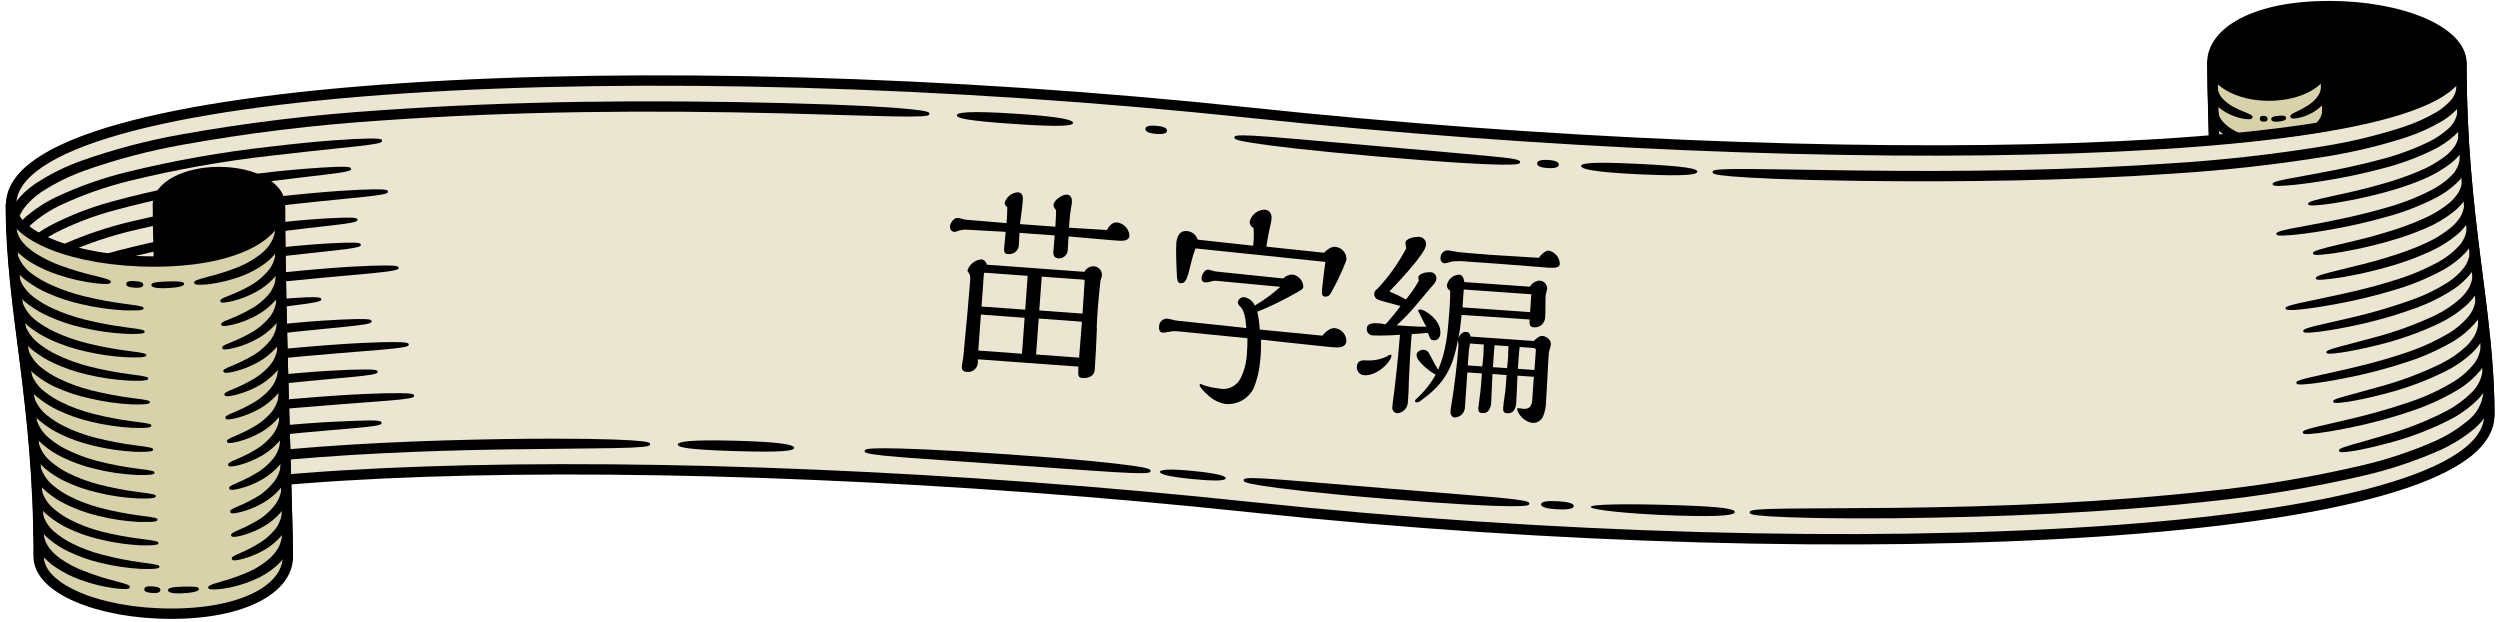 <svg width="410" height="102" viewBox="0 0 410 102" fill="none" xmlns="http://www.w3.org/2000/svg">
<path d="M408.249 68.084C408.249 50.798 403.675 36.252 403.675 10.328C403.675 5.179 393.946 1 381.945 1C369.944 1 362.817 5.179 362.817 10.328C362.817 17.656 364.108 50.318 364.108 68.084C364.108 62.935 371.815 58.756 384.777 58.756C397.74 58.756 408.249 62.935 408.249 68.084Z" fill="black" stroke="black" stroke-width="1.7" stroke-linecap="round" stroke-linejoin="round"/>
<path d="M364.108 68.084C364.108 71.083 368.582 73.442 374.117 73.442C379.653 73.442 384.127 71.043 384.127 68.084C384.127 50.318 381.354 17.656 381.354 10.328C381.354 13.327 377.21 15.686 372.106 15.686C367.001 15.686 362.847 13.287 362.847 10.328C362.817 17.656 364.108 50.318 364.108 68.084Z" fill="#D7D2AA" stroke="black" stroke-width="1.7" stroke-linecap="round" stroke-linejoin="round"/>
<path d="M382.075 10.328C382.032 11.493 381.545 12.598 380.714 13.417C380.145 13.988 379.485 14.46 378.762 14.816C377.927 15.257 377.023 15.555 376.089 15.696C374.898 15.856 374.818 15.696 374.778 15.446C374.738 15.197 374.778 15.066 375.779 14.677C376.567 14.382 377.33 14.024 378.061 13.607C378.634 13.284 379.157 12.88 379.613 12.407C380.169 11.852 380.5 11.112 380.544 10.328H382.075Z" fill="black"/>
<path d="M363.568 10.328C363.611 11.034 363.889 11.706 364.358 12.237C364.746 12.69 365.198 13.084 365.7 13.407C366.341 13.816 367.01 14.18 367.702 14.497C368.632 14.916 368.702 15.097 368.612 15.296C368.522 15.496 368.472 15.696 367.381 15.506C366.529 15.333 365.711 15.023 364.959 14.587C364.309 14.221 363.724 13.752 363.227 13.197C362.501 12.414 362.082 11.395 362.046 10.328H363.568Z" fill="black"/>
<path d="M374.918 19.306C374.968 19.556 374.788 19.826 373.747 19.936C372.706 20.046 372.486 19.776 372.486 19.526C372.486 19.276 372.696 19.076 373.657 18.986C374.618 18.896 374.868 19.036 374.918 19.306Z" fill="black"/>
<path d="M371.885 19.486C371.885 19.746 371.755 19.956 371.215 19.946C370.674 19.936 370.584 19.676 370.614 19.416C370.644 19.156 370.774 18.946 371.275 18.996C371.775 19.046 371.885 19.266 371.885 19.486Z" fill="black"/>
<path d="M363.658 14.177C363.701 14.961 364.033 15.701 364.589 16.256C365.05 16.728 365.576 17.131 366.15 17.456C366.875 17.852 367.628 18.196 368.402 18.486C369.403 18.876 369.473 19.055 369.403 19.256C369.333 19.455 369.293 19.655 368.092 19.505C367.161 19.353 366.259 19.056 365.419 18.626C364.696 18.27 364.037 17.797 363.468 17.226C362.631 16.41 362.14 15.304 362.096 14.137L363.658 14.177Z" fill="black"/>
<path d="M382.185 14.177C382.146 15.244 381.731 16.264 381.014 17.056C380.517 17.611 379.932 18.081 379.282 18.446C378.529 18.88 377.712 19.19 376.86 19.366C375.769 19.555 375.669 19.366 375.629 19.156C375.589 18.946 375.629 18.776 376.53 18.356C377.223 18.041 377.892 17.677 378.532 17.266C379.035 16.946 379.487 16.552 379.873 16.096C380.352 15.568 380.631 14.889 380.664 14.177H382.185Z" fill="black"/>
<path d="M363.748 18.026C363.793 18.811 364.128 19.552 364.689 20.105C365.152 20.582 365.681 20.989 366.26 21.315C366.998 21.729 367.768 22.084 368.562 22.375C369.563 22.765 369.643 22.945 369.563 23.155C369.483 23.365 369.443 23.555 368.242 23.395C367.307 23.252 366.401 22.958 365.56 22.525C364.818 22.175 364.141 21.702 363.558 21.125C362.709 20.312 362.213 19.2 362.176 18.026H363.748Z" fill="black"/>
<path d="M382.415 18.026C382.377 19.1 381.954 20.125 381.224 20.915C380.724 21.468 380.135 21.934 379.482 22.295C378.722 22.728 377.898 23.039 377.04 23.215C375.949 23.405 375.859 23.215 375.809 23.005C375.759 22.795 375.809 22.625 376.72 22.205C377.411 21.887 378.08 21.523 378.722 21.115C379.225 20.794 379.679 20.404 380.073 19.955C380.553 19.423 380.836 18.742 380.874 18.026H382.415Z" fill="black"/>
<path d="M363.828 21.875C363.886 22.673 364.243 23.419 364.829 23.965C365.293 24.442 365.826 24.846 366.41 25.164C367.156 25.58 367.932 25.937 368.732 26.234C369.733 26.624 369.824 26.794 369.733 27.004C369.643 27.214 369.613 27.404 368.412 27.254C367.468 27.107 366.553 26.814 365.7 26.384C364.96 26.031 364.283 25.558 363.698 24.984C362.842 24.17 362.339 23.054 362.297 21.875H363.828Z" fill="black"/>
<path d="M382.625 21.875C382.596 22.958 382.164 23.991 381.414 24.774C380.907 25.328 380.312 25.794 379.653 26.154C378.888 26.583 378.06 26.89 377.2 27.064C376.099 27.244 376.009 27.064 375.959 26.854C375.909 26.644 375.959 26.474 376.88 26.054C377.591 25.738 378.28 25.374 378.942 24.964C379.453 24.646 379.915 24.256 380.313 23.805C380.801 23.276 381.088 22.593 381.124 21.875H382.625Z" fill="black"/>
<path d="M363.948 25.734C364.008 26.529 364.366 27.271 364.949 27.814C365.422 28.292 365.961 28.699 366.55 29.024C367.302 29.431 368.081 29.785 368.883 30.083C369.934 30.473 369.974 30.643 369.934 30.853C369.894 31.063 369.823 31.253 368.612 31.103C367.667 30.966 366.751 30.676 365.9 30.243C365.16 29.889 364.484 29.416 363.898 28.844C363.038 28.032 362.531 26.916 362.487 25.734H363.948Z" fill="black"/>
<path d="M382.846 25.734C382.806 26.817 382.371 27.848 381.624 28.634C381.11 29.181 380.512 29.643 379.853 30.003C379.085 30.436 378.254 30.746 377.391 30.923C376.28 31.103 376.189 30.923 376.139 30.703C376.089 30.483 376.139 30.323 377.07 29.903C377.782 29.592 378.471 29.231 379.132 28.824C379.648 28.5 380.116 28.106 380.523 27.654C381.014 27.13 381.304 26.451 381.344 25.734H382.846Z" fill="black"/>
<path d="M364.068 29.583C364.124 30.381 364.482 31.128 365.069 31.672C365.543 32.151 366.086 32.555 366.681 32.872C367.431 33.289 368.214 33.643 369.023 33.932C370.084 34.322 370.124 34.502 370.094 34.712C370.064 34.922 369.974 35.112 368.762 34.962C367.812 34.816 366.89 34.523 366.03 34.092C365.289 33.745 364.612 33.275 364.028 32.702C363.157 31.892 362.643 30.771 362.597 29.583H364.068Z" fill="black"/>
<path d="M383.096 29.583C383.057 30.673 382.615 31.71 381.855 32.492C381.335 33.042 380.73 33.505 380.063 33.862C379.291 34.29 378.457 34.597 377.591 34.772C376.48 34.952 376.39 34.772 376.34 34.552C376.289 34.332 376.34 34.172 377.28 33.752C377.998 33.44 378.694 33.079 379.362 32.672C379.883 32.352 380.355 31.958 380.764 31.503C381.262 30.983 381.557 30.302 381.594 29.583H383.096Z" fill="black"/>
<path d="M364.178 33.482C364.234 34.283 364.592 35.033 365.179 35.582C365.66 36.056 366.206 36.46 366.801 36.782C367.566 37.189 368.359 37.543 369.173 37.841C370.234 38.231 370.274 38.401 370.244 38.611C370.214 38.821 370.124 39.011 368.903 38.861C367.948 38.723 367.022 38.433 366.16 38.001C365.421 37.652 364.744 37.182 364.158 36.612C363.721 36.212 363.368 35.729 363.119 35.192C362.87 34.655 362.73 34.074 362.707 33.482H364.178Z" fill="black"/>
<path d="M383.336 33.482C383.294 34.578 382.844 35.619 382.075 36.402C381.55 36.947 380.942 37.405 380.273 37.761C379.497 38.189 378.66 38.495 377.791 38.671C376.67 38.851 376.58 38.671 376.53 38.451C376.48 38.231 376.53 38.071 377.471 37.651C378.195 37.34 378.898 36.98 379.573 36.572C380.098 36.253 380.577 35.863 380.994 35.412C381.494 34.888 381.792 34.205 381.835 33.482H383.336Z" fill="black"/>
<path d="M364.288 37.281C364.34 38.084 364.698 38.835 365.289 39.381C365.774 39.855 366.323 40.259 366.921 40.581C367.687 40.993 368.483 41.347 369.303 41.64C370.374 42.03 370.414 42.2 370.384 42.41C370.354 42.62 370.264 42.81 369.043 42.67C368.083 42.528 367.151 42.237 366.28 41.81C365.542 41.458 364.866 40.988 364.278 40.42C363.839 40.02 363.483 39.536 363.233 38.997C362.982 38.458 362.84 37.875 362.817 37.281H364.288Z" fill="black"/>
<path d="M383.566 37.281C383.524 38.384 383.066 39.43 382.285 40.211C381.752 40.751 381.142 41.21 380.473 41.57C379.688 41.99 378.845 42.294 377.971 42.47C376.85 42.65 376.76 42.47 376.71 42.25C376.66 42.03 376.71 41.87 377.661 41.45C378.388 41.138 379.094 40.777 379.773 40.37C380.3 40.05 380.781 39.66 381.204 39.211C381.712 38.691 382.017 38.006 382.065 37.281H383.566Z" fill="black"/>
<path d="M364.398 41.13C364.441 41.938 364.801 42.696 365.399 43.24C365.887 43.719 366.444 44.124 367.051 44.44C367.822 44.85 368.621 45.204 369.443 45.499C370.524 45.879 370.564 46.059 370.524 46.259C370.484 46.459 370.414 46.669 369.183 46.519C368.22 46.382 367.285 46.095 366.41 45.669C365.671 45.319 364.995 44.849 364.408 44.28C363.961 43.882 363.6 43.398 363.345 42.856C363.091 42.315 362.948 41.728 362.927 41.13H364.398Z" fill="black"/>
<path d="M383.807 41.13C383.756 42.238 383.291 43.287 382.505 44.07C381.969 44.612 381.351 45.067 380.674 45.419C379.887 45.845 379.04 46.148 378.161 46.319C377.04 46.499 376.95 46.319 376.9 46.099C376.85 45.879 376.9 45.719 377.851 45.299C378.585 44.988 379.297 44.627 379.983 44.22C380.516 43.899 381.004 43.509 381.434 43.06C381.945 42.541 382.254 41.857 382.305 41.13H383.807Z" fill="black"/>
<path d="M364.499 44.98C364.547 45.785 364.906 46.541 365.499 47.089C365.994 47.567 366.554 47.975 367.161 48.299C367.941 48.702 368.746 49.053 369.573 49.348C370.664 49.738 370.704 49.908 370.664 50.118C370.624 50.328 370.554 50.518 369.313 50.378C368.348 50.235 367.41 49.949 366.53 49.528C365.792 49.177 365.116 48.708 364.529 48.139C364.077 47.741 363.711 47.256 363.453 46.713C363.195 46.17 363.05 45.58 363.027 44.98H364.499Z" fill="black"/>
<path d="M384.027 44.98C383.983 46.096 383.51 47.152 382.705 47.929C382.165 48.471 381.543 48.926 380.864 49.279C380.071 49.698 379.221 49.997 378.341 50.168C377.22 50.348 377.12 50.168 377.08 49.948C377.04 49.728 377.08 49.568 378.031 49.148C378.771 48.838 379.489 48.481 380.183 48.079C380.718 47.756 381.209 47.366 381.644 46.919C382.166 46.402 382.479 45.712 382.525 44.98H384.027Z" fill="black"/>
<path d="M364.589 48.829C364.636 49.638 364.995 50.397 365.59 50.948C366.091 51.424 366.657 51.828 367.271 52.148C368.053 52.554 368.862 52.905 369.693 53.198C370.784 53.587 370.824 53.757 370.794 53.967C370.764 54.177 370.674 54.367 369.433 54.227C368.464 54.09 367.522 53.803 366.641 53.377C365.878 53.036 365.178 52.57 364.569 51.998C364.115 51.6 363.747 51.113 363.487 50.568C363.227 50.024 363.081 49.432 363.057 48.829H364.589Z" fill="black"/>
<path d="M384.227 48.829C384.192 49.964 383.714 51.04 382.896 51.828C382.35 52.366 381.726 52.818 381.044 53.168C380.249 53.589 379.395 53.889 378.512 54.057C377.37 54.237 377.28 54.057 377.24 53.837C377.2 53.617 377.24 53.458 378.241 53.048C378.983 52.731 379.705 52.371 380.403 51.968C380.944 51.649 381.438 51.259 381.875 50.808C382.4 50.293 382.717 49.602 382.766 48.869L384.227 48.829Z" fill="black"/>
<path d="M364.669 52.678C364.727 53.495 365.104 54.256 365.72 54.797C366.22 55.279 366.786 55.686 367.401 56.007C368.187 56.412 369 56.762 369.834 57.057C370.935 57.437 370.975 57.606 370.945 57.816C370.915 58.026 370.824 58.226 369.583 58.086C368.612 57.944 367.667 57.658 366.781 57.237C366.017 56.892 365.314 56.426 364.699 55.857C364.241 55.459 363.869 54.971 363.606 54.425C363.342 53.878 363.193 53.284 363.167 52.678H364.669Z" fill="black"/>
<path d="M384.417 52.678C384.375 53.815 383.89 54.891 383.066 55.677C382.514 56.212 381.887 56.663 381.204 57.017C380.407 57.438 379.549 57.734 378.662 57.897C377.521 58.076 377.431 57.897 377.381 57.676C377.331 57.457 377.381 57.297 378.382 56.887C379.127 56.571 379.852 56.21 380.554 55.807C381.102 55.492 381.604 55.101 382.045 54.647C382.574 54.133 382.894 53.443 382.946 52.708L384.417 52.678Z" fill="black"/>
<path d="M364.749 56.526C364.777 56.932 364.886 57.328 365.068 57.692C365.25 58.056 365.502 58.38 365.81 58.646C366.31 59.131 366.88 59.539 367.501 59.856C368.291 60.261 369.107 60.611 369.944 60.905C371.055 61.285 371.095 61.455 371.055 61.665C371.015 61.875 370.945 62.075 369.693 61.935C368.719 61.793 367.771 61.507 366.881 61.085C366.113 60.746 365.406 60.283 364.789 59.716C364.328 59.317 363.954 58.828 363.689 58.28C363.424 57.731 363.274 57.135 363.247 56.526H364.749Z" fill="black"/>
<path d="M384.577 56.526C384.537 57.666 384.048 58.744 383.216 59.526C382.663 60.066 382.032 60.521 381.344 60.875C380.54 61.289 379.68 61.585 378.792 61.755C377.651 61.925 377.561 61.755 377.521 61.535C377.481 61.315 377.521 61.155 378.522 60.735C379.27 60.422 379.998 60.065 380.704 59.666C381.248 59.344 381.749 58.954 382.195 58.506C382.73 57.991 383.054 57.296 383.106 56.556L384.577 56.526Z" fill="black"/>
<path d="M364.809 60.386C364.869 61.204 365.25 61.966 365.87 62.505C366.378 62.983 366.951 63.387 367.571 63.705C368.367 64.111 369.19 64.462 370.034 64.755C371.135 65.135 371.185 65.314 371.145 65.514C371.105 65.714 371.035 65.924 369.783 65.784C368.807 65.641 367.856 65.358 366.961 64.945C366.19 64.601 365.481 64.135 364.859 63.565C364.396 63.169 364.02 62.683 363.753 62.136C363.486 61.589 363.335 60.993 363.307 60.386H364.809Z" fill="black"/>
<path d="M384.707 60.386C384.689 60.951 384.56 61.506 384.326 62.021C384.093 62.536 383.76 62.999 383.346 63.385C382.794 63.929 382.159 64.381 381.464 64.725C380.661 65.142 379.801 65.442 378.912 65.615C377.761 65.784 377.671 65.615 377.631 65.385C377.591 65.155 377.631 65.005 378.632 64.595C379.384 64.284 380.116 63.927 380.824 63.525C381.371 63.203 381.876 62.814 382.325 62.365C382.871 61.838 383.196 61.123 383.236 60.366L384.707 60.386Z" fill="black"/>
<path d="M376.97 69.363C377.02 69.603 376.82 69.883 375.739 69.983C374.658 70.083 374.408 69.823 374.408 69.583C374.408 69.343 374.628 69.133 375.649 69.033C376.67 68.933 376.93 69.093 376.97 69.363Z" fill="black"/>
<path d="M373.777 69.584C373.777 69.844 373.647 70.053 373.077 70.034C372.506 70.013 372.416 69.773 372.436 69.513C372.456 69.254 372.596 69.043 373.127 69.084C373.657 69.124 373.777 69.314 373.777 69.584Z" fill="black"/>
<path d="M364.859 64.235C364.926 65.053 365.311 65.814 365.93 66.354C366.445 66.832 367.025 67.236 367.651 67.554C368.446 67.949 369.269 68.283 370.114 68.554C371.225 68.944 371.265 69.114 371.225 69.324C371.185 69.534 371.115 69.724 369.863 69.584C368.883 69.45 367.928 69.171 367.031 68.754C366.264 68.407 365.555 67.945 364.929 67.384C364.462 66.989 364.082 66.501 363.811 65.953C363.541 65.404 363.386 64.806 363.357 64.195L364.859 64.235Z" fill="black"/>
<path d="M384.807 64.235C384.762 65.371 384.278 66.447 383.456 67.234C382.901 67.776 382.266 68.231 381.574 68.584C380.765 69.002 379.898 69.298 379.002 69.464C377.861 69.633 377.761 69.464 377.721 69.234C377.681 69.004 377.721 68.854 378.722 68.444C379.48 68.138 380.215 67.781 380.924 67.374C381.466 67.05 381.967 66.66 382.415 66.214C382.961 65.687 383.287 64.972 383.326 64.215L384.807 64.235Z" fill="black"/>
<path d="M364.859 68.084C364.924 68.906 365.313 69.668 365.94 70.203C366.452 70.681 367.028 71.085 367.651 71.403C368.45 71.796 369.276 72.13 370.124 72.403C371.235 72.793 371.285 72.963 371.245 73.173C371.205 73.383 371.125 73.573 369.874 73.443C368.894 73.299 367.94 73.016 367.041 72.603C366.267 72.264 365.553 71.802 364.929 71.233C364.533 70.859 364.196 70.427 363.928 69.954C363.602 69.368 363.42 68.713 363.398 68.044L364.859 68.084Z" fill="black"/>
<path d="M384.847 68.084C384.807 69.222 384.322 70.299 383.496 71.083C382.937 71.626 382.3 72.081 381.604 72.433C380.795 72.851 379.928 73.147 379.032 73.313C377.881 73.483 377.791 73.313 377.751 73.083C377.711 72.853 377.751 72.703 378.752 72.303C379.507 71.989 380.243 71.628 380.954 71.223C381.504 70.905 382.009 70.515 382.455 70.064C383.001 69.536 383.327 68.822 383.366 68.064L384.847 68.084Z" fill="black"/>
<path d="M205.01 83.16C304.313 93.708 408.249 88.339 408.249 68.084C408.249 50.798 403.675 36.251 403.675 10.328C403.675 26.494 301.019 28.693 205.01 18.486C105.708 7.938 1.821 13.317 1.821 33.572C1.821 50.848 6.395 65.404 6.395 91.318C6.345 75.152 109.011 72.963 205.01 83.16Z" fill="#EBE6D2" stroke="black" stroke-width="1.7" stroke-linecap="round" stroke-linejoin="round"/>
<path d="M7.066 91.318H5.564C5.615 90.502 5.838 89.706 6.22 88.982C6.601 88.258 7.132 87.623 7.776 87.119C8.92 86.164 10.19 85.37 11.55 84.76C14.189 83.585 16.93 82.652 19.738 81.971C25.292 80.625 30.925 79.623 36.603 78.971C41.976 78.263 47.381 77.826 52.798 77.662C55.17 77.662 55.261 77.822 55.281 78.031C55.301 78.242 55.221 78.421 52.868 78.721C50.516 79.021 45.862 79.371 36.793 80.451C31.186 81.125 25.624 82.133 20.138 83.47C17.423 84.13 14.773 85.034 12.22 86.17C10.985 86.715 9.833 87.432 8.797 88.299C8.313 88.653 7.909 89.105 7.611 89.625C7.313 90.145 7.127 90.722 7.066 91.318Z" fill="black"/>
<path d="M407.499 68.084H409C408.98 69.401 408.592 70.685 407.879 71.793C407.199 72.847 406.354 73.786 405.377 74.572C403.472 76.064 401.375 77.291 399.141 78.222C395.839 79.63 392.423 80.757 388.931 81.591C386.379 82.221 384.637 82.54 383.466 82.731C381.104 83.09 380.994 82.91 380.954 82.731C380.914 82.55 380.954 82.331 383.236 81.731L388.581 80.301C391.975 79.39 395.303 78.248 398.54 76.882C400.646 76.011 402.623 74.858 404.416 73.453C406.127 72.023 407.509 70.153 407.499 68.084Z" fill="black"/>
<path d="M202.448 22.535C202.448 22.295 202.578 22.095 205.571 22.255C208.563 22.415 214.399 22.955 225.919 23.964C237.44 24.974 243.286 25.484 246.288 25.804C249.291 26.124 249.291 26.374 249.291 26.604C249.291 26.834 249.171 27.044 246.178 27.004C243.186 26.964 237.31 26.654 225.769 25.654C214.229 24.654 208.393 23.904 205.44 23.445C202.488 22.985 202.418 22.765 202.448 22.535Z" fill="black"/>
<path d="M259.301 27.224C259.301 26.754 261.042 26.494 268.87 26.884C276.697 27.274 278.388 27.674 278.368 28.154C278.348 28.634 276.637 28.954 268.789 28.584C260.942 28.214 259.301 27.684 259.301 27.224Z" fill="black"/>
<path d="M156.925 18.916C156.925 18.446 158.677 18.136 166.514 18.646C174.351 19.156 176.013 19.706 175.973 20.166C175.933 20.626 174.211 20.866 166.394 20.336C158.577 19.806 156.895 19.386 156.925 18.916Z" fill="black"/>
<path d="M252.094 26.784C252.094 26.424 252.574 26.154 253.915 26.234C255.257 26.314 255.667 26.644 255.647 27.004C255.627 27.364 255.177 27.644 253.825 27.564C252.474 27.484 252.074 27.154 252.094 26.784Z" fill="black"/>
<path d="M187.844 21.135C187.844 20.765 188.334 20.515 189.676 20.635C191.017 20.755 191.427 21.085 191.387 21.455C191.347 21.825 190.897 22.075 189.556 21.955C188.214 21.835 187.814 21.485 187.844 21.135Z" fill="black"/>
<path d="M402.864 14.177H404.566C404.534 15.461 404.044 16.691 403.185 17.646C402.405 18.507 401.505 19.251 400.512 19.855C398.615 20.972 396.601 21.878 394.507 22.555C390.38 23.88 386.161 24.899 381.885 25.604C373.38 26.992 364.812 27.953 356.211 28.483C339.055 29.653 321.869 29.873 304.703 29.663C292.952 29.503 286.996 29.173 283.974 28.923C280.951 28.673 280.851 28.453 280.861 28.213C280.871 27.973 280.981 27.773 284.014 27.724C287.046 27.674 293.022 27.803 304.723 27.963C321.859 28.173 339.005 27.963 356.091 26.784C364.626 26.253 373.128 25.289 381.564 23.894C385.753 23.198 389.884 22.195 393.926 20.895C395.909 20.264 397.815 19.416 399.611 18.366C400.452 17.856 401.217 17.23 401.883 16.506C402.472 15.867 402.819 15.044 402.864 14.177Z" fill="black"/>
<path d="M1.06 37.422H2.762C2.762 35.032 4.653 32.963 6.765 31.503C9.017 30.04 11.432 28.846 13.962 27.944C19.119 26.127 24.415 24.73 29.797 23.765C40.616 21.816 51.537 20.48 62.507 19.766C84.468 18.206 106.548 18.046 128.569 18.596C140.28 18.906 146.235 19.136 149.268 19.116C152.301 19.096 152.411 18.906 152.421 18.666C152.431 18.426 152.351 18.216 149.328 17.906C146.305 17.596 140.32 17.206 128.609 16.907C106.588 16.357 84.458 16.517 62.417 18.086C51.38 18.795 40.392 20.131 29.506 22.085C24.032 23.068 18.646 24.492 13.402 26.344C10.734 27.288 8.19 28.55 5.824 30.103C4.597 30.921 3.511 31.934 2.612 33.103C1.647 34.34 1.103 35.853 1.06 37.422Z" fill="black"/>
<path d="M2.852 41.27H1.35C1.374 40.15 1.669 39.052 2.211 38.071C2.746 37.14 3.421 36.297 4.213 35.572C5.776 34.23 7.513 33.107 9.378 32.232C13.026 30.536 16.831 29.196 20.738 28.233C28.483 26.33 36.343 24.934 44.27 24.054C53.279 22.985 57.883 22.785 60.225 22.725C62.567 22.665 62.657 22.865 62.667 23.075C62.677 23.285 62.617 23.474 60.305 23.784C57.993 24.094 53.409 24.484 44.45 25.534C36.591 26.415 28.798 27.804 21.119 29.693C17.317 30.628 13.617 31.93 10.068 33.582C8.33 34.386 6.712 35.429 5.264 36.681C4.587 37.291 4.01 38.003 3.552 38.791C3.121 39.548 2.88 40.399 2.852 41.27Z" fill="black"/>
<path d="M403.064 18.026H404.566C404.478 19.628 403.758 21.131 402.564 22.205C401.477 23.187 400.253 24.005 398.931 24.634C396.384 25.869 393.722 26.85 390.983 27.564C387.576 28.477 384.121 29.201 380.634 29.733C378.081 30.133 376.35 30.323 375.178 30.413C372.836 30.603 372.736 30.413 372.716 30.213C372.696 30.013 372.716 29.813 375.028 29.363L380.393 28.363C382.916 27.884 386.259 27.274 390.583 26.104C393.224 25.42 395.792 24.479 398.25 23.295C399.44 22.724 400.542 21.987 401.523 21.105C402.422 20.321 402.975 19.215 403.064 18.026Z" fill="black"/>
<path d="M3.172 45.12H1.671C1.695 44.141 1.931 43.179 2.361 42.3C2.801 41.456 3.376 40.69 4.063 40.031C5.355 38.776 6.826 37.718 8.427 36.892C11.546 35.289 14.823 34.016 18.206 33.092C24.897 31.258 31.706 29.885 38.585 28.983C44.039 28.167 49.531 27.627 55.04 27.364C57.462 27.284 57.553 27.484 57.573 27.684C57.593 27.884 57.573 28.074 55.13 28.413C52.688 28.753 48.024 29.203 38.795 30.463C31.987 31.358 25.248 32.718 18.626 34.532C15.321 35.419 12.117 36.648 9.067 38.201C7.597 38.958 6.248 39.928 5.064 41.081C3.926 42.126 3.246 43.577 3.172 45.12Z" fill="black"/>
<path d="M403.235 21.875H404.736C404.709 22.892 404.4 23.881 403.845 24.734C403.31 25.524 402.655 26.225 401.903 26.814C400.455 27.908 398.87 28.809 397.189 29.493C395.26 30.289 393.28 30.957 391.263 31.493C389.512 31.983 387.99 32.322 386.689 32.602C384.067 33.142 382.285 33.412 381.084 33.552C378.682 33.842 378.572 33.642 378.542 33.452C378.512 33.262 378.542 33.062 380.904 32.512L386.419 31.283C387.7 30.973 389.191 30.603 390.903 30.103C392.854 29.554 394.769 28.886 396.638 28.104C398.194 27.473 399.661 26.642 401.002 25.634C401.627 25.15 402.171 24.569 402.614 23.915C403.007 23.306 403.222 22.599 403.235 21.875Z" fill="black"/>
<path d="M3.562 48.968H2.061C2.084 47.842 2.398 46.74 2.972 45.769C3.536 44.851 4.242 44.027 5.064 43.33C6.652 42.024 8.41 40.938 10.289 40.1C13.962 38.477 17.779 37.198 21.689 36.282C29.445 34.457 37.308 33.121 45.231 32.282C54.24 31.283 58.844 31.093 61.186 31.053C63.528 31.013 63.608 31.203 63.628 31.413C63.648 31.623 63.578 31.812 61.256 32.112C58.934 32.412 54.37 32.772 45.401 33.772C37.551 34.602 29.762 35.928 22.08 37.741C18.243 38.632 14.499 39.884 10.899 41.48C9.161 42.259 7.534 43.268 6.065 44.48C5.354 45.009 4.763 45.682 4.332 46.456C3.901 47.23 3.638 48.086 3.562 48.968Z" fill="black"/>
<path d="M403.435 25.734H404.936C404.852 27.328 404.157 28.828 402.994 29.923C401.941 30.939 400.744 31.795 399.441 32.463C396.917 33.75 394.267 34.775 391.534 35.522C388.144 36.487 384.702 37.254 381.224 37.822C378.672 38.251 376.94 38.451 375.779 38.551C373.437 38.761 373.337 38.551 373.317 38.371C373.297 38.191 373.317 37.981 375.619 37.502L380.974 36.502C383.476 35.992 386.819 35.362 391.113 34.122C393.744 33.408 396.293 32.423 398.72 31.183C399.895 30.589 400.974 29.824 401.923 28.914C402.819 28.088 403.36 26.949 403.435 25.734Z" fill="black"/>
<path d="M4.063 52.817H2.561C2.587 51.832 2.833 50.865 3.282 49.988C3.736 49.165 4.313 48.417 4.994 47.769C6.321 46.563 7.814 45.553 9.428 44.769C12.571 43.229 15.86 42.007 19.247 41.12C25.953 39.372 32.768 38.066 39.646 37.211C48.935 36.011 53.659 35.782 56.101 35.702C58.544 35.621 58.614 35.831 58.624 36.031C58.634 36.231 58.574 36.431 56.191 36.751C53.809 37.071 49.075 37.501 39.846 38.751C33.035 39.59 26.287 40.883 19.647 42.62C16.348 43.444 13.139 44.596 10.069 46.059C8.583 46.785 7.211 47.721 5.995 48.838C5.428 49.38 4.945 50.004 4.563 50.688C4.241 51.352 4.07 52.079 4.063 52.817Z" fill="black"/>
<path d="M403.785 29.583H405.286C405.264 30.608 404.97 31.608 404.436 32.482C403.92 33.28 403.285 33.995 402.554 34.602C401.141 35.74 399.579 36.679 397.91 37.391C395.997 38.22 394.031 38.918 392.024 39.481C390.283 40.001 388.771 40.35 387.47 40.65C384.857 41.22 383.076 41.51 381.875 41.65C379.472 41.96 379.362 41.76 379.332 41.56C379.302 41.36 379.332 41.18 381.684 40.56L387.15 39.251C388.421 38.921 389.902 38.541 391.604 38.011C393.546 37.439 395.448 36.741 397.299 35.922C398.84 35.267 400.285 34.406 401.593 33.362C402.202 32.858 402.732 32.264 403.165 31.602C403.533 30.99 403.746 30.297 403.785 29.583Z" fill="black"/>
<path d="M4.503 56.667H3.002C3.033 55.68 3.286 54.713 3.743 53.837C4.207 53.02 4.794 52.278 5.484 51.638C6.818 50.431 8.318 49.422 9.938 48.639C13.095 47.126 16.394 45.93 19.788 45.07C26.501 43.36 33.318 42.087 40.197 41.261C49.485 40.091 54.21 39.871 56.652 39.801C59.094 39.731 59.154 39.941 59.174 40.141C59.194 40.341 59.124 40.541 56.732 40.861C54.34 41.181 49.625 41.58 40.397 42.74C33.582 43.559 26.828 44.822 20.178 46.519C16.885 47.353 13.683 48.512 10.619 49.978C9.128 50.692 7.746 51.614 6.515 52.718C5.94 53.249 5.45 53.866 5.064 54.547C4.722 55.204 4.531 55.928 4.503 56.667Z" fill="black"/>
<path d="M404.135 33.482H405.637C405.611 34.488 405.332 35.472 404.826 36.342C404.32 37.147 403.692 37.869 402.964 38.481C401.571 39.64 400.021 40.596 398.36 41.321C396.456 42.189 394.493 42.92 392.485 43.51C390.743 44.04 389.232 44.4 387.93 44.71C385.328 45.29 383.556 45.59 382.355 45.709C379.953 46.039 379.843 45.839 379.803 45.65C379.763 45.459 379.803 45.26 382.155 44.65L387.6 43.3C388.881 42.97 390.363 42.58 392.044 42.04C393.983 41.453 395.882 40.742 397.729 39.911C399.26 39.236 400.692 38.354 401.983 37.291C402.587 36.786 403.107 36.188 403.525 35.522C403.886 34.899 404.095 34.201 404.135 33.482Z" fill="black"/>
<path d="M4.984 60.476H3.482C3.512 59.34 3.858 58.236 4.483 57.287C5.069 56.387 5.8 55.59 6.645 54.927C8.275 53.685 10.058 52.657 11.95 51.868C15.66 50.339 19.499 49.141 23.421 48.289C31.198 46.599 39.069 45.374 46.993 44.62C56.001 43.71 60.596 43.56 62.938 43.54C65.28 43.52 65.36 43.72 65.38 43.92C65.4 44.12 65.32 44.31 63.008 44.6C60.696 44.89 56.111 45.21 47.143 46.109C39.283 46.857 31.475 48.076 23.761 49.758C19.927 50.582 16.175 51.749 12.551 53.248C10.764 53.972 9.081 54.93 7.546 56.097C6.825 56.596 6.221 57.246 5.779 58.003C5.336 58.759 5.065 59.603 4.984 60.476Z" fill="black"/>
<path d="M404.576 37.281H406.077C406.008 38.864 405.364 40.367 404.266 41.51C403.252 42.568 402.089 43.471 400.812 44.19C398.331 45.555 395.71 46.651 392.995 47.459C389.625 48.491 386.195 49.319 382.726 49.938C380.183 50.398 378.462 50.628 377.29 50.748C374.958 50.988 374.858 50.748 374.828 50.588C374.798 50.428 374.828 50.208 377.12 49.698L382.415 48.578C384.908 48.029 388.241 47.359 392.495 46.019C395.107 45.252 397.627 44.203 400.012 42.89C401.156 42.252 402.198 41.446 403.105 40.501C403.972 39.642 404.495 38.498 404.576 37.281Z" fill="black"/>
<path d="M5.454 64.365H3.953C4.024 62.748 4.695 61.216 5.835 60.066C6.876 58.995 8.074 58.089 9.388 57.376C11.929 55.993 14.614 54.89 17.395 54.087C22.87 52.5 28.449 51.294 34.091 50.478C39.431 49.614 44.814 49.039 50.216 48.758C52.588 48.669 52.678 48.868 52.698 49.068C52.718 49.268 52.698 49.458 50.316 49.808C47.934 50.158 43.309 50.618 34.301 51.958C28.734 52.747 23.229 53.923 17.826 55.477C15.155 56.255 12.575 57.314 10.129 58.636C8.948 59.273 7.872 60.086 6.936 61.046C6.046 61.93 5.518 63.113 5.454 64.365Z" fill="black"/>
<path d="M405.046 41.13H406.548C406.52 42.471 406.057 43.766 405.226 44.819C404.45 45.799 403.528 46.655 402.494 47.359C400.484 48.681 398.324 49.758 396.058 50.568C392.691 51.789 389.238 52.761 385.728 53.477C383.156 54.007 381.414 54.267 380.233 54.417C377.881 54.707 377.771 54.507 377.741 54.307C377.711 54.107 377.741 53.927 380.043 53.367L385.428 52.128C388.851 51.349 392.224 50.364 395.527 49.178C397.674 48.422 399.723 47.415 401.633 46.179C402.536 45.569 403.342 44.828 404.025 43.98C404.67 43.168 405.028 42.166 405.046 41.13Z" fill="black"/>
<path d="M5.895 68.224H4.393C4.419 67.225 4.695 66.249 5.194 65.384C5.701 64.58 6.333 63.861 7.066 63.255C8.431 62.124 9.947 61.189 11.57 60.475C14.767 59.053 18.092 57.935 21.499 57.136C28.238 55.537 35.072 54.361 41.958 53.617C51.257 52.547 55.971 52.387 58.423 52.327C60.876 52.267 60.926 52.487 60.936 52.687C60.946 52.887 60.936 53.087 58.494 53.387C56.051 53.687 51.377 54.047 42.128 55.107C35.306 55.843 28.537 57.005 21.86 58.586C18.551 59.368 15.321 60.452 12.21 61.825C10.719 62.482 9.325 63.34 8.067 64.374C7.469 64.883 6.953 65.48 6.535 66.144C6.156 66.775 5.936 67.489 5.895 68.224Z" fill="black"/>
<path d="M405.527 44.98H407.028C407 45.977 406.743 46.955 406.277 47.839C405.808 48.665 405.21 49.411 404.506 50.048C403.152 51.258 401.632 52.268 399.992 53.048C396.678 54.613 393.209 55.826 389.642 56.667C387.04 57.306 385.278 57.617 384.077 57.806C381.675 58.156 381.564 57.976 381.524 57.806C381.484 57.636 381.524 57.407 383.857 56.807L389.282 55.367C392.72 54.463 396.07 53.252 399.291 51.748C400.798 51.031 402.197 50.106 403.445 48.998C404.032 48.466 404.532 47.846 404.926 47.159C405.287 46.486 405.492 45.742 405.527 44.98Z" fill="black"/>
<path d="M6.245 72.073H4.743C4.768 70.923 5.141 69.807 5.814 68.874C6.432 67.999 7.193 67.235 8.067 66.614C9.738 65.425 11.554 64.454 13.472 63.725C17.219 62.294 21.079 61.177 25.012 60.386C32.818 58.829 40.704 57.707 48.634 57.026C57.643 56.217 62.257 56.097 64.599 56.097C66.941 56.097 67.022 56.297 67.031 56.497C67.041 56.697 66.971 56.897 64.649 57.156C62.327 57.416 57.753 57.706 48.775 58.516C40.901 59.196 33.072 60.311 25.323 61.855C21.49 62.635 17.727 63.724 14.072 65.115C12.297 65.8 10.615 66.707 9.068 67.814C7.466 68.904 6.255 70.403 6.245 72.073Z" fill="black"/>
<path d="M406.017 48.829H407.519C407.464 50.403 406.862 51.908 405.817 53.088C404.847 54.189 403.716 55.14 402.464 55.907C400.021 57.344 397.426 58.508 394.727 59.376C391.377 60.48 387.96 61.368 384.497 62.035C381.955 62.535 380.233 62.785 379.072 62.925C376.74 63.195 376.64 63.005 376.61 62.805C376.58 62.605 376.61 62.415 378.892 61.876L384.207 60.686C386.689 60.106 390.002 59.366 394.216 57.956C396.806 57.129 399.294 56.012 401.633 54.627C402.754 53.95 403.767 53.107 404.636 52.128C405.465 51.221 405.953 50.055 406.017 48.829Z" fill="black"/>
<path d="M6.555 75.922H5.064C5.096 74.918 5.389 73.939 5.915 73.083C6.431 72.291 7.07 71.586 7.806 70.993C9.216 69.884 10.768 68.97 12.421 68.274C15.657 66.922 19.006 65.858 22.43 65.095C29.193 63.573 36.042 62.461 42.939 61.766C52.248 60.766 56.952 60.636 59.414 60.596C61.877 60.556 61.927 60.766 61.937 60.966C61.947 61.166 61.877 61.366 59.484 61.645C57.092 61.925 52.358 62.265 43.099 63.255C36.267 63.951 29.482 65.052 22.78 66.554C19.459 67.295 16.21 68.329 13.071 69.644C11.54 70.279 10.105 71.124 8.807 72.153C8.194 72.638 7.664 73.219 7.236 73.873C6.836 74.486 6.601 75.192 6.555 75.922Z" fill="black"/>
<path d="M406.438 52.678H407.939C407.913 53.668 407.671 54.641 407.228 55.527C406.778 56.364 406.201 57.126 405.517 57.786C404.192 59.032 402.691 60.076 401.063 60.886C397.775 62.518 394.317 63.785 390.753 64.665C388.161 65.345 386.389 65.665 385.198 65.875C382.796 66.234 382.685 66.064 382.645 65.875C382.605 65.685 382.645 65.475 384.968 64.875C386.129 64.535 387.85 64.115 390.383 63.375C393.831 62.437 397.182 61.175 400.392 59.606C401.885 58.86 403.264 57.904 404.486 56.767C405.056 56.217 405.539 55.583 405.917 54.887C406.251 54.198 406.429 53.444 406.438 52.678Z" fill="black"/>
<path d="M6.795 79.771H5.294C5.314 78.614 5.711 77.494 6.425 76.582C7.069 75.722 7.854 74.979 8.747 74.382C10.444 73.235 12.276 72.301 14.202 71.603C17.978 70.258 21.853 69.212 25.793 68.474C33.62 66.986 41.522 65.928 49.465 65.305C58.474 64.555 63.108 64.465 65.48 64.475C67.852 64.485 67.912 64.685 67.922 64.895C67.932 65.105 67.862 65.285 65.54 65.535C63.218 65.784 58.624 66.054 49.635 66.804C41.733 67.406 33.871 68.444 26.083 69.913C22.223 70.644 18.428 71.68 14.733 73.013C12.924 73.661 11.203 74.531 9.608 75.602C8.067 76.662 6.785 78.121 6.795 79.771Z" fill="black"/>
<path d="M406.858 56.526H408.359C408.314 58.094 407.743 59.601 406.738 60.805C405.793 61.933 404.683 62.91 403.445 63.705C401.027 65.194 398.448 66.405 395.758 67.314C392.418 68.463 389.008 69.395 385.548 70.103C383.016 70.623 381.294 70.893 380.133 71.043C377.801 71.323 377.691 71.143 377.661 70.943C377.631 70.743 377.661 70.543 379.933 69.993L385.248 68.753C388.631 67.976 391.972 67.025 395.257 65.904C397.833 65.039 400.302 63.881 402.614 62.455C403.721 61.75 404.713 60.88 405.557 59.876C406.353 58.936 406.811 57.757 406.858 56.526Z" fill="black"/>
<path d="M6.966 83.62H5.464C5.495 82.607 5.811 81.624 6.375 80.781C6.917 80.02 7.572 79.346 8.317 78.781C9.764 77.721 11.337 76.844 13.001 76.172C16.248 74.896 19.596 73.893 23.011 73.173C29.794 71.73 36.655 70.682 43.56 70.034C52.878 69.114 57.643 69.034 60.065 68.964C62.487 68.894 62.567 69.154 62.577 69.354C62.587 69.554 62.577 69.754 60.125 70.023C57.673 70.293 52.988 70.603 43.71 71.523C36.866 72.172 30.066 73.21 23.341 74.632C20.003 75.36 16.732 76.363 13.562 77.632C12.022 78.247 10.566 79.053 9.228 80.031C8.606 80.507 8.062 81.077 7.616 81.721C7.235 82.285 7.011 82.941 6.966 83.62Z" fill="black"/>
<path d="M407.178 60.386H408.68C408.662 61.37 408.43 62.339 407.999 63.225C407.575 64.075 407.017 64.851 406.347 65.525C405.052 66.803 403.574 67.885 401.963 68.734C398.698 70.422 395.253 71.74 391.694 72.663C389.111 73.373 387.35 73.713 386.149 73.933C383.756 74.322 383.646 74.152 383.596 73.933C383.546 73.713 383.596 73.533 385.908 72.873C387.06 72.533 388.791 72.083 391.313 71.313C394.742 70.34 398.065 69.027 401.233 67.394C402.701 66.619 404.05 65.636 405.236 64.475C406.393 63.417 407.09 61.95 407.178 60.386Z" fill="black"/>
<path d="M203.969 78.741C203.969 78.511 204.109 78.301 207.092 78.461C210.075 78.621 215.92 79.141 227.441 80.101C238.962 81.061 244.827 81.471 247.8 81.821C250.773 82.171 250.803 82.37 250.803 82.6C250.803 82.83 250.683 83.04 247.69 83.02C244.697 83 238.821 82.74 227.271 81.801C215.72 80.861 209.885 80.111 206.932 79.651C203.979 79.191 203.939 78.971 203.969 78.741Z" fill="black"/>
<path d="M141.801 73.963C141.801 73.723 141.911 73.513 144.904 73.513C147.897 73.513 153.772 73.713 165.333 74.513C176.894 75.313 182.739 75.963 185.692 76.373C188.645 76.783 188.695 77.013 188.695 77.243C188.695 77.473 188.565 77.683 185.582 77.573C182.599 77.463 176.734 77.023 165.203 76.213C153.672 75.403 147.797 75.033 144.834 74.713C141.871 74.393 141.791 74.193 141.801 73.963Z" fill="black"/>
<path d="M260.882 83.14C260.882 82.66 267.158 82.6 274.985 82.85C282.813 83.1 284.514 83.49 284.504 83.97C284.494 84.45 282.782 84.8 274.935 84.55C267.088 84.3 260.862 83.6 260.882 83.14Z" fill="black"/>
<path d="M111.163 72.903C111.163 72.443 112.884 72.073 120.732 72.283C128.579 72.493 130.26 72.993 130.25 73.453C130.24 73.913 128.509 74.223 120.681 73.983C112.854 73.743 111.163 73.383 111.163 72.903Z" fill="black"/>
<path d="M252.734 82.71C252.734 82.341 253.425 82.081 255.447 82.201C257.469 82.32 258.109 82.63 258.089 83.001C258.069 83.371 257.399 83.63 255.377 83.52C253.355 83.41 252.714 83.081 252.734 82.71Z" fill="black"/>
<path d="M190.236 77.392C190.236 77.022 191.618 76.842 195.691 77.242C199.765 77.642 201.046 78.072 201.016 78.442C200.986 78.812 199.635 78.962 195.561 78.562C191.487 78.162 190.236 77.752 190.236 77.392Z" fill="black"/>
<path d="M407.288 64.235H408.99C408.958 65.458 408.614 66.652 407.989 67.704C407.393 68.708 406.632 69.604 405.737 70.353C404.023 71.778 402.12 72.959 400.082 73.863C396.105 75.615 391.973 76.994 387.74 77.982C379.347 79.935 370.839 81.354 362.266 82.231C345.171 84.11 327.985 84.8 310.809 84.99C299.068 85.09 293.102 84.86 290.069 84.67C287.036 84.48 286.946 84.25 286.946 84.02C286.946 83.79 287.056 83.58 290.089 83.47C293.122 83.36 299.098 83.39 310.799 83.29C327.924 83.1 345.07 82.41 362.076 80.541C370.576 79.678 379.011 78.273 387.33 76.332C391.449 75.372 395.47 74.034 399.341 72.333C401.232 71.493 403 70.4 404.596 69.084C405.365 68.514 406.003 67.786 406.467 66.95C406.932 66.114 407.212 65.188 407.288 64.235Z" fill="black"/>
<path d="M5.464 87.469H7.166C7.191 86.797 7.406 86.145 7.786 85.59C8.212 84.979 8.733 84.439 9.328 83.99C10.617 83.035 12.027 82.255 13.522 81.671C16.588 80.454 19.752 79.501 22.98 78.822C29.503 77.439 36.1 76.438 42.739 75.822C56.021 74.463 69.404 73.923 82.776 73.703C94.487 73.543 100.453 73.543 103.475 73.413C106.498 73.283 106.608 73.083 106.618 72.853C106.628 72.623 106.528 72.403 103.495 72.213C100.463 72.023 94.487 71.843 82.746 72.003C69.334 72.223 55.921 72.763 42.549 74.133C35.846 74.766 29.186 75.784 22.6 77.182C19.272 77.882 16.011 78.865 12.851 80.121C11.22 80.766 9.682 81.623 8.277 82.671C7.533 83.23 6.885 83.906 6.355 84.67C5.804 85.503 5.496 86.472 5.464 87.469Z" fill="black"/>
<path d="M402.924 10.328H404.436C404.387 11.143 404.165 11.939 403.786 12.663C403.406 13.387 402.877 14.022 402.234 14.527C401.083 15.487 399.802 16.281 398.43 16.886C395.791 18.061 393.05 18.994 390.242 19.675C384.687 21.016 379.054 22.018 373.377 22.675C368.007 23.381 362.605 23.815 357.192 23.974C354.809 23.974 354.719 23.814 354.709 23.614C354.699 23.415 354.759 23.215 357.112 22.925C359.464 22.635 364.118 22.265 373.197 21.185C378.81 20.541 384.379 19.556 389.872 18.236C392.586 17.575 395.235 16.675 397.79 15.546C399.022 14.995 400.174 14.279 401.213 13.417C401.7 13.052 402.105 12.588 402.4 12.055C402.695 11.523 402.874 10.934 402.924 10.328Z" fill="black"/>
<path d="M2.521 33.572H1.06C1.08 32.253 1.468 30.965 2.181 29.853C2.859 28.797 3.708 27.861 4.693 27.084C6.584 25.612 8.665 24.401 10.879 23.485C14.177 22.058 17.588 20.91 21.079 20.056C23.631 19.426 25.363 19.106 26.544 18.916C28.896 18.566 29.006 18.736 29.046 18.916C29.086 19.096 29.046 19.316 26.764 19.916L21.429 21.355C18.016 22.255 14.672 23.394 11.42 24.765C9.312 25.637 7.332 26.791 5.534 28.194C3.903 29.633 2.521 31.483 2.521 33.572Z" fill="black"/>
<path d="M45.912 33.572C45.912 30.573 41.438 28.213 35.903 28.213C30.367 28.213 25.893 30.613 25.893 33.572C25.893 51.328 28.676 84 28.676 91.318C28.676 88.319 32.81 85.96 37.924 85.96C43.039 85.96 47.173 88.359 47.173 91.318C47.203 84 45.912 51.328 45.912 33.572Z" fill="black" stroke="black" stroke-width="1.7" stroke-linecap="round" stroke-linejoin="round"/>
<path d="M1.771 33.572C1.771 50.848 6.345 65.405 6.345 91.318C6.345 96.467 16.074 100.646 28.075 100.646C40.076 100.646 47.203 96.467 47.203 91.318C47.203 84 45.912 51.328 45.912 33.572C45.912 38.721 38.215 42.89 25.253 42.89C12.29 42.89 1.771 38.721 1.771 33.572Z" fill="#D7D2AA" stroke="black" stroke-width="1.7" stroke-linecap="round" stroke-linejoin="round"/>
<path d="M1.06 33.572H2.561C2.568 33.913 2.629 34.251 2.742 34.572C3.212 35.705 4.006 36.675 5.024 37.361C5.964 38.034 6.97 38.61 8.027 39.081C9.768 39.843 11.573 40.452 13.421 40.901C15.688 41.448 17.984 41.865 20.298 42.15C23.301 42.51 23.371 42.64 23.361 42.86C23.351 43.08 23.251 43.3 20.198 43.2C17.809 43.093 15.434 42.776 13.101 42.25C11.156 41.822 9.255 41.209 7.426 40.421C6.242 39.922 5.115 39.298 4.063 38.561C2.793 37.701 1.812 36.478 1.25 35.052C1.107 34.572 1.043 34.072 1.06 33.572Z" fill="black"/>
<path d="M46.663 33.572C46.604 35.249 45.914 36.841 44.731 38.031C43.902 38.892 42.943 39.617 41.888 40.181C40.625 40.858 39.279 41.369 37.884 41.7C36.123 42.09 35.983 41.91 35.883 41.7C35.782 41.49 35.883 41.31 37.514 40.701C38.75 40.221 39.947 39.65 41.097 38.991C41.488 38.761 41.888 38.471 42.319 38.171C42.76 37.83 43.172 37.452 43.55 37.041C44.461 36.113 44.999 34.882 45.061 33.582L46.663 33.572Z" fill="black"/>
<path d="M30.197 46.529C30.197 46.829 29.767 47.119 27.535 47.239C25.303 47.359 24.812 47.039 24.822 46.729C24.832 46.419 25.303 46.219 27.485 46.159C29.667 46.099 30.167 46.239 30.197 46.529Z" fill="black"/>
<path d="M23.491 46.709C23.491 46.999 23.221 47.259 22.06 47.179C20.898 47.099 20.678 46.849 20.698 46.559C20.718 46.269 20.989 46.029 22.13 46.099C23.271 46.169 23.501 46.399 23.491 46.709Z" fill="black"/>
<path d="M2.702 37.381C2.799 38.32 3.208 39.2 3.863 39.881L4.343 40.401L4.874 40.84C5.215 41.133 5.58 41.398 5.965 41.63C7.28 42.444 8.679 43.115 10.139 43.63C11.948 44.278 13.792 44.822 15.664 45.26C18.096 45.839 18.206 46.019 18.176 46.259C18.146 46.499 17.996 46.719 15.444 46.429C13.459 46.178 11.504 45.729 9.608 45.09C8.016 44.587 6.491 43.895 5.064 43.03C4.626 42.767 4.208 42.473 3.813 42.15L3.182 41.63L2.591 41.001C1.678 40.041 1.117 38.8 1 37.481L2.702 37.381Z" fill="black"/>
<path d="M46.783 37.421C46.763 38.614 46.416 39.78 45.782 40.791C45.492 41.231 45.156 41.64 44.781 42.01C44.461 42.378 44.106 42.713 43.72 43.01C42.503 43.95 41.154 44.704 39.716 45.249C37.988 45.901 36.192 46.354 34.361 46.599C32.009 46.839 31.869 46.599 31.839 46.379C31.809 46.159 31.909 45.949 34.131 45.379C35.835 44.962 37.508 44.424 39.136 43.77C40.427 43.242 41.639 42.539 42.739 41.68C43.055 41.44 43.347 41.169 43.61 40.87C43.903 40.567 44.162 40.232 44.38 39.871C44.853 39.131 45.119 38.278 45.151 37.401L46.783 37.421Z" fill="black"/>
<path d="M1.31 41.32L2.812 41.22L2.912 41.72C2.928 41.895 2.979 42.065 3.062 42.22C3.564 43.34 4.364 44.301 5.374 44.999C6.313 45.674 7.319 46.251 8.377 46.719C10.1 47.501 11.893 48.12 13.732 48.568C15.978 49.121 18.254 49.545 20.548 49.838C23.491 50.198 23.551 50.338 23.551 50.558C23.551 50.778 23.441 50.988 20.408 50.898C18.047 50.773 15.703 50.438 13.402 49.898C11.465 49.473 9.577 48.854 7.766 48.049C6.622 47.542 5.535 46.916 4.523 46.179C3.279 45.316 2.298 44.126 1.691 42.74C1.583 42.519 1.512 42.283 1.48 42.04L1.31 41.32Z" fill="black"/>
<path d="M46.713 41.27C46.658 42.936 45.979 44.52 44.811 45.709C43.996 46.576 43.046 47.305 41.998 47.869C40.765 48.544 39.449 49.058 38.084 49.398C36.323 49.788 36.183 49.608 36.133 49.398C36.083 49.188 36.133 49.008 37.754 48.398C38.98 47.919 40.168 47.348 41.308 46.689C42.206 46.145 43.019 45.471 43.72 44.689C44.621 43.76 45.152 42.533 45.211 41.24L46.713 41.27Z" fill="black"/>
<path d="M1.641 45.169L3.132 45.06L3.232 45.569C3.253 45.743 3.304 45.913 3.382 46.069C3.887 47.182 4.683 48.138 5.684 48.839C6.603 49.515 7.589 50.094 8.627 50.568C10.336 51.351 12.116 51.97 13.942 52.418C16.175 52.969 18.437 53.393 20.718 53.688C23.661 54.047 23.721 54.197 23.721 54.407C23.721 54.617 23.611 54.837 20.598 54.747C18.238 54.624 15.893 54.29 13.592 53.748C11.664 53.323 9.786 52.7 7.987 51.888C6.847 51.384 5.767 50.757 4.764 50.018C3.528 49.158 2.558 47.97 1.961 46.589C1.855 46.368 1.784 46.132 1.751 45.889L1.641 45.169Z" fill="black"/>
<path d="M46.783 45.119C46.727 46.778 46.056 48.356 44.901 49.548C44.09 50.411 43.147 51.139 42.108 51.708C40.884 52.388 39.575 52.902 38.215 53.237C36.463 53.637 36.323 53.447 36.273 53.237C36.223 53.027 36.273 52.847 37.884 52.237C39.099 51.75 40.276 51.175 41.408 50.518C42.298 49.987 43.107 49.33 43.81 48.568C44.699 47.633 45.222 46.408 45.281 45.119H46.783Z" fill="black"/>
<path d="M2.061 49.029L3.562 48.909L3.662 49.419C3.677 49.591 3.728 49.758 3.813 49.908C4.299 51.02 5.077 51.98 6.065 52.688C6.975 53.361 7.95 53.941 8.977 54.417C10.671 55.208 12.437 55.831 14.252 56.277C16.472 56.828 18.721 57.252 20.989 57.547C23.911 57.897 23.991 58.047 23.991 58.256C23.991 58.466 23.891 58.686 20.889 58.596C18.527 58.482 16.181 58.148 13.882 57.597C11.964 57.167 10.095 56.541 8.307 55.727C7.179 55.214 6.109 54.584 5.114 53.847C3.915 52.992 2.971 51.827 2.381 50.478C2.22 50.009 2.113 49.522 2.061 49.029Z" fill="black"/>
<path d="M46.863 48.969C46.807 50.615 46.148 52.184 45.011 53.378C44.205 54.237 43.269 54.966 42.238 55.537C41.025 56.22 39.725 56.737 38.375 57.077C36.633 57.477 36.493 57.287 36.443 57.077C36.393 56.867 36.443 56.687 38.035 56.077C39.243 55.59 40.414 55.016 41.538 54.357C42.421 53.809 43.22 53.136 43.91 52.358C44.792 51.427 45.307 50.209 45.361 48.929L46.863 48.969Z" fill="black"/>
<path d="M2.511 52.907L3.993 52.727C4.06 53.069 4.157 53.403 4.283 53.727C4.79 54.821 5.569 55.768 6.545 56.477C7.434 57.158 8.394 57.741 9.408 58.216C11.079 59.016 12.826 59.645 14.623 60.096C16.821 60.654 19.05 61.081 21.299 61.376C24.202 61.725 24.302 61.865 24.302 62.075C24.302 62.285 24.202 62.515 21.219 62.425C18.884 62.307 16.565 61.972 14.292 61.425C12.392 60.993 10.543 60.36 8.777 59.536C7.663 59.019 6.61 58.382 5.634 57.636C4.442 56.765 3.5 55.596 2.902 54.247C2.723 53.816 2.592 53.367 2.511 52.907Z" fill="black"/>
<path d="M46.943 52.818C46.887 54.453 46.24 56.012 45.121 57.206C44.328 58.063 43.406 58.792 42.389 59.366C41.184 60.044 39.895 60.562 38.555 60.906C36.833 61.316 36.693 61.116 36.633 60.906C36.573 60.696 36.633 60.526 38.215 59.906C39.409 59.417 40.567 58.843 41.678 58.186C42.55 57.635 43.339 56.961 44.02 56.187C44.88 55.249 45.383 54.038 45.441 52.768L46.943 52.818Z" fill="black"/>
<path d="M2.992 56.726L4.493 56.606C4.544 56.946 4.624 57.281 4.733 57.606C5.196 58.713 5.95 59.673 6.915 60.386C7.792 61.071 8.742 61.658 9.748 62.135C11.41 62.928 13.147 63.555 14.933 64.005C17.119 64.549 19.335 64.97 21.569 65.264C24.452 65.604 24.572 65.744 24.572 65.954C24.572 66.164 24.472 66.394 21.509 66.314C19.188 66.194 16.882 65.859 14.623 65.314C12.71 64.903 10.848 64.286 9.067 63.475C7.959 62.96 6.912 62.322 5.945 61.575C4.76 60.693 3.839 59.503 3.282 58.136C3.137 57.677 3.04 57.205 2.992 56.726Z" fill="black"/>
<path d="M47.033 56.666C46.981 58.291 46.345 59.842 45.241 61.035C44.452 61.891 43.537 62.623 42.529 63.205C41.331 63.884 40.049 64.402 38.715 64.745C37.014 65.154 36.863 64.954 36.813 64.745C36.763 64.535 36.813 64.365 38.375 63.745C39.565 63.257 40.716 62.679 41.818 62.015C42.675 61.475 43.453 60.819 44.13 60.066C44.984 59.133 45.48 57.929 45.532 56.666H47.033Z" fill="black"/>
<path d="M3.482 60.566L4.984 60.466C5.027 60.805 5.101 61.139 5.204 61.466C5.651 62.567 6.387 63.528 7.336 64.245C8.202 64.93 9.142 65.517 10.139 65.995C11.786 66.789 13.51 67.415 15.283 67.864C17.45 68.417 19.65 68.835 21.869 69.114C24.732 69.454 24.872 69.594 24.822 69.814C24.772 70.034 24.722 70.243 21.819 70.174C19.515 70.048 17.227 69.713 14.983 69.174C13.102 68.742 11.273 68.109 9.528 67.284C8.427 66.769 7.389 66.128 6.435 65.375C5.263 64.49 4.361 63.295 3.833 61.925C3.667 61.486 3.55 61.03 3.482 60.566Z" fill="black"/>
<path d="M47.103 60.476C47.052 62.09 46.423 63.633 45.331 64.825C44.552 65.679 43.648 66.41 42.649 66.994C41.459 67.669 40.187 68.19 38.865 68.544C37.174 68.954 37.024 68.754 36.974 68.544C36.923 68.334 36.974 68.164 38.525 67.544C39.702 67.058 40.839 66.483 41.928 65.824C42.778 65.282 43.549 64.626 44.22 63.875C45.06 62.939 45.548 61.741 45.602 60.486L47.103 60.476Z" fill="black"/>
<path d="M3.953 64.475L5.444 64.365C5.489 64.704 5.566 65.039 5.674 65.365C6.106 66.466 6.829 67.431 7.766 68.154C8.625 68.838 9.554 69.428 10.539 69.913C12.167 70.712 13.875 71.339 15.634 71.783C17.788 72.331 19.974 72.749 22.18 73.033C25.022 73.373 25.122 73.502 25.113 73.722C25.102 73.942 25.012 74.162 22.11 74.092C19.818 73.973 17.542 73.638 15.313 73.093C13.443 72.662 11.627 72.025 9.898 71.193C8.807 70.673 7.779 70.029 6.835 69.274C5.682 68.379 4.796 67.186 4.273 65.824C4.116 65.388 4.009 64.935 3.953 64.475Z" fill="black"/>
<path d="M47.253 64.365C47.205 65.968 46.587 67.502 45.511 68.694C44.742 69.547 43.848 70.278 42.859 70.863C41.681 71.541 40.419 72.062 39.105 72.413C37.414 72.833 37.274 72.623 37.224 72.413C37.174 72.203 37.224 72.033 38.755 71.413C39.923 70.925 41.051 70.347 42.128 69.683C42.968 69.144 43.73 68.492 44.39 67.744C45.22 66.808 45.701 65.614 45.752 64.365H47.253Z" fill="black"/>
<path d="M4.383 68.274L5.875 68.164C5.921 68.504 5.998 68.838 6.105 69.164C6.529 70.259 7.241 71.219 8.167 71.943C9.009 72.638 9.929 73.232 10.909 73.713C12.509 74.508 14.186 75.138 15.914 75.592C18.055 76.141 20.228 76.558 22.42 76.842C25.243 77.172 25.343 77.302 25.333 77.522C25.323 77.742 25.233 77.962 22.33 77.892C20.051 77.778 17.788 77.443 15.574 76.892C13.716 76.457 11.914 75.817 10.199 74.982C9.125 74.456 8.117 73.805 7.196 73.043C6.056 72.149 5.183 70.959 4.673 69.604C4.532 69.171 4.435 68.726 4.383 68.274Z" fill="black"/>
<path d="M47.363 68.224C47.311 69.814 46.702 71.336 45.642 72.523C44.883 73.379 43.995 74.111 43.009 74.692C41.842 75.374 40.59 75.898 39.286 76.252C37.614 76.672 37.464 76.462 37.414 76.252C37.364 76.042 37.414 75.882 38.935 75.252C40.094 74.765 41.212 74.187 42.278 73.522C43.12 72.969 43.875 72.296 44.52 71.523C45.335 70.591 45.808 69.41 45.862 68.174L47.363 68.224Z" fill="black"/>
<path d="M4.743 72.113L6.245 72.023C6.284 72.362 6.355 72.697 6.455 73.023C6.848 74.118 7.542 75.082 8.457 75.802C9.29 76.494 10.2 77.088 11.169 77.572C12.768 78.368 14.445 78.994 16.174 79.441C18.305 79.989 20.468 80.406 22.65 80.691C25.463 81.021 25.563 81.151 25.553 81.371C25.543 81.591 25.453 81.811 22.55 81.741C20.281 81.627 18.028 81.292 15.824 80.741C13.972 80.313 12.176 79.675 10.469 78.841C9.396 78.314 8.388 77.663 7.466 76.902C6.366 76 5.535 74.814 5.064 73.473C4.911 73.031 4.803 72.576 4.743 72.113Z" fill="black"/>
<path d="M47.473 72.073C47.432 73.659 46.829 75.179 45.772 76.362C45.02 77.218 44.139 77.95 43.159 78.531C42.004 79.223 40.758 79.748 39.456 80.091C37.784 80.521 37.644 80.311 37.594 80.091C37.544 79.871 37.594 79.721 39.096 79.091C40.251 78.601 41.366 78.019 42.429 77.352C43.258 76.814 44.006 76.161 44.651 75.412C45.462 74.48 45.929 73.298 45.972 72.063L47.473 72.073Z" fill="black"/>
<path d="M5.064 75.962L6.565 75.882C6.606 76.22 6.673 76.554 6.765 76.882C7.161 77.976 7.854 78.939 8.767 79.661C9.597 80.349 10.504 80.94 11.47 81.421C13.067 82.222 14.744 82.852 16.474 83.3C18.599 83.848 20.755 84.265 22.93 84.55C25.733 84.88 25.833 85.01 25.823 85.23C25.813 85.45 25.723 85.669 22.82 85.6C20.558 85.486 18.311 85.151 16.114 84.6C14.27 84.166 12.48 83.525 10.779 82.69C9.702 82.17 8.693 81.518 7.776 80.751C6.645 79.855 5.789 78.659 5.304 77.302C5.185 76.863 5.105 76.415 5.064 75.962Z" fill="black"/>
<path d="M47.583 75.922C47.542 77.501 46.947 79.016 45.902 80.201C45.16 81.058 44.285 81.791 43.309 82.371C42.157 83.061 40.914 83.59 39.616 83.94C37.954 84.37 37.804 84.16 37.754 83.94C37.704 83.72 37.754 83.57 39.256 82.94C40.407 82.458 41.515 81.879 42.569 81.211C43.395 80.653 44.136 79.98 44.771 79.211C45.575 78.28 46.038 77.102 46.082 75.872L47.583 75.922Z" fill="black"/>
<path d="M5.294 79.791H6.795C6.82 80.129 6.877 80.464 6.966 80.791C7.354 81.886 8.048 82.847 8.967 83.56C9.793 84.248 10.696 84.835 11.66 85.31C13.256 86.111 14.934 86.738 16.665 87.179C18.776 87.71 20.919 88.108 23.081 88.369C25.883 88.709 25.973 88.849 25.973 89.059C25.973 89.269 25.873 89.499 22.971 89.429C20.712 89.309 18.469 88.974 16.274 88.429C14.434 87.999 12.648 87.366 10.949 86.539C9.874 86.015 8.866 85.364 7.946 84.6C6.808 83.707 5.956 82.501 5.494 81.131C5.384 80.692 5.317 80.243 5.294 79.791Z" fill="black"/>
<path d="M47.693 79.771C47.656 81.349 47.064 82.864 46.022 84.05C45.285 84.909 44.413 85.642 43.44 86.22C42.291 86.914 41.051 87.445 39.756 87.799C38.094 88.229 37.954 88.009 37.904 87.799C37.854 87.589 37.904 87.429 39.396 86.799C40.541 86.308 41.645 85.726 42.699 85.06C43.524 84.505 44.263 83.831 44.891 83.06C45.692 82.127 46.151 80.95 46.192 79.721L47.693 79.771Z" fill="black"/>
<path d="M5.474 83.62H6.976C6.999 83.957 7.049 84.291 7.126 84.62C7.502 85.719 8.199 86.68 9.128 87.379C9.958 88.065 10.865 88.652 11.83 89.129C13.429 89.921 15.106 90.544 16.835 90.988C18.949 91.538 21.095 91.958 23.261 92.248C26.053 92.588 26.153 92.728 26.143 92.938C26.133 93.148 26.043 93.378 23.141 93.298C20.885 93.178 18.646 92.843 16.454 92.298C14.618 91.867 12.835 91.233 11.139 90.409C10.066 89.889 9.058 89.245 8.137 88.489C6.998 87.591 6.152 86.377 5.704 85C5.577 84.55 5.499 84.087 5.474 83.62Z" fill="black"/>
<path d="M47.784 83.62C47.742 85.196 47.155 86.708 46.122 87.899C45.383 88.758 44.511 89.494 43.54 90.079C42.393 90.768 41.157 91.296 39.866 91.648C38.215 92.078 38.065 91.868 38.014 91.648C37.964 91.428 38.014 91.278 39.506 90.649C40.648 90.154 41.75 89.569 42.799 88.899C43.618 88.36 44.356 87.707 44.991 86.96C45.784 86.018 46.238 84.839 46.282 83.61L47.784 83.62Z" fill="black"/>
<path d="M32.629 96.557C32.629 96.857 32.229 97.157 30.117 97.287C28.005 97.417 27.555 97.097 27.555 96.787C27.555 96.477 28.005 96.257 30.067 96.207C32.129 96.157 32.589 96.267 32.629 96.557Z" fill="black"/>
<path d="M26.303 96.757C26.303 97.047 26.053 97.327 24.952 97.247C23.851 97.167 23.641 96.917 23.671 96.617C23.701 96.317 23.951 96.097 25.012 96.167C26.073 96.237 26.314 96.467 26.303 96.757Z" fill="black"/>
<path d="M7.176 87.469C7.236 89.309 8.657 90.718 9.958 91.648C11.145 92.471 12.429 93.142 13.782 93.648C15.463 94.306 17.185 94.857 18.937 95.297C21.219 95.877 21.319 96.057 21.289 96.297C21.259 96.537 21.119 96.757 18.706 96.467C16.831 96.208 14.989 95.749 13.211 95.097C11.711 94.567 10.287 93.841 8.977 92.938L8.407 92.528L7.836 92.028C7.436 91.678 7.07 91.29 6.745 90.868C5.98 89.894 5.536 88.706 5.474 87.469H7.176Z" fill="black"/>
<path d="M47.964 87.469C47.939 88.593 47.644 89.694 47.103 90.679C46.617 91.493 46.006 92.225 45.291 92.848C44.176 93.816 42.907 94.593 41.538 95.148C39.938 95.833 38.256 96.307 36.533 96.557C34.311 96.827 34.171 96.557 34.141 96.377C34.111 96.197 34.201 95.937 36.273 95.378C37.861 94.943 39.414 94.388 40.917 93.718C42.106 93.18 43.209 92.469 44.19 91.609C44.762 91.097 45.252 90.5 45.642 89.839C46.034 89.105 46.253 88.291 46.282 87.46L47.964 87.469Z" fill="black"/>
<path d="M5.594 91.318H7.066C7.085 91.657 7.142 91.992 7.236 92.318C7.615 93.407 8.312 94.358 9.238 95.047C10.072 95.727 10.982 96.308 11.95 96.777C13.55 97.57 15.227 98.197 16.955 98.647C19.073 99.2 21.222 99.627 23.391 99.926C26.183 100.286 26.284 100.426 26.273 100.636C26.264 100.846 26.173 101.076 23.271 100.976C21.015 100.856 18.776 100.521 16.584 99.976C14.749 99.546 12.967 98.915 11.27 98.097C10.198 97.582 9.19 96.945 8.267 96.197C7.113 95.317 6.248 94.112 5.784 92.738C5.673 92.272 5.609 91.797 5.594 91.318Z" fill="black"/>
<path d="M47.954 91.318C47.916 92.893 47.332 94.405 46.302 95.597C45.571 96.464 44.702 97.204 43.73 97.787C42.585 98.484 41.349 99.019 40.056 99.376C38.405 99.796 38.255 99.596 38.205 99.376C38.155 99.156 38.205 99.007 39.696 98.377C40.839 97.882 41.94 97.297 42.989 96.627C43.803 96.081 44.538 95.425 45.171 94.678C45.961 93.732 46.412 92.549 46.452 91.318H47.954Z" fill="black"/>
<path d="M183.23 36.481C183.757 36.559 184.242 36.813 184.605 37.202C184.969 37.59 185.19 38.091 185.232 38.621C185.161 39.621 184.01 39.521 182.959 39.441C181.488 39.331 177.064 38.941 175.242 38.771C175.182 39.581 175.162 40.381 175.102 41.15C175.043 41.513 174.849 41.839 174.56 42.065C174.271 42.291 173.907 42.4 173.541 42.37C172.88 42.32 172.7 41.82 172.75 41.22C172.81 40.351 172.91 39.481 172.97 38.611L167.205 38.191C167.155 38.891 167.135 39.621 167.085 40.321C167.025 40.728 166.809 41.097 166.482 41.349C166.155 41.601 165.743 41.716 165.333 41.67C164.742 41.67 164.632 41.23 164.672 40.74C164.732 39.831 164.873 38.931 164.933 38.021L158.607 37.671C158.047 37.628 157.484 37.717 156.965 37.931C156.815 37.982 156.661 38.019 156.505 38.041C156.299 38.016 156.11 37.913 155.978 37.753C155.845 37.593 155.78 37.388 155.794 37.181C155.794 36.592 156.435 35.682 157.095 35.732C157.331 35.76 157.562 35.813 157.786 35.892C158.021 35.963 158.262 36.013 158.507 36.042L165.073 36.592C165.143 35.722 165.203 34.852 165.193 33.972C165.066 33.896 164.96 33.789 164.885 33.662C164.81 33.534 164.768 33.39 164.762 33.242C164.911 32.774 165.196 32.361 165.581 32.057C165.967 31.752 166.434 31.57 166.924 31.533C167.585 31.583 167.795 32.053 167.745 32.752C167.745 33.212 167.415 35.822 167.275 36.752L173.08 37.181C173.14 36.272 173.19 35.182 173.2 34.482C172.82 34.002 172.76 33.822 172.78 33.572C172.84 32.812 174.241 31.863 174.972 31.913C175.703 31.963 175.833 32.642 175.793 33.202C175.768 33.505 175.721 33.806 175.653 34.102C175.472 35.182 175.392 36.262 175.312 37.341L181.538 37.721C181.838 37.141 182.419 36.382 183.23 36.481ZM179.897 53.787C179.796 56.127 179.676 58.786 179.536 60.676C179.456 61.675 178.485 62.065 177.534 61.995C176.774 61.945 176.794 61.626 176.864 60.126L160.368 58.926V59.486C160.358 59.705 160.302 59.92 160.204 60.117C160.107 60.314 159.97 60.489 159.801 60.63C159.633 60.772 159.438 60.877 159.227 60.94C159.016 61.003 158.795 61.022 158.577 60.996C158.156 60.996 157.716 60.766 157.746 60.276C157.746 59.956 157.746 59.786 157.856 59.336C157.966 58.886 158.116 57.246 158.146 56.727C158.417 54.007 158.917 48.639 159.087 46.269C159.167 45.219 159.087 45.069 158.847 44.739C158.748 44.627 158.686 44.488 158.667 44.34C158.827 43.855 159.123 43.428 159.521 43.108C159.919 42.789 160.401 42.592 160.909 42.54C161.139 42.557 161.357 42.652 161.525 42.811C161.693 42.969 161.8 43.181 161.83 43.41L177.845 44.58C177.985 44.301 178.201 44.067 178.469 43.906C178.736 43.745 179.044 43.663 179.356 43.67C179.543 43.675 179.727 43.717 179.897 43.794C180.067 43.871 180.22 43.981 180.346 44.118C180.473 44.255 180.571 44.416 180.635 44.592C180.699 44.767 180.727 44.953 180.717 45.139C180.693 45.415 180.615 45.683 180.487 45.929C180.067 49.858 179.977 51.148 179.857 53.737L179.897 53.787ZM168.036 52.118L160.869 51.588L160.438 57.486L167.605 58.016L168.036 52.118ZM168.536 45.239L161.59 44.73C161.538 44.721 161.485 44.733 161.442 44.763C161.399 44.792 161.369 44.838 161.359 44.889L160.969 50.268L168.136 50.788L168.536 45.239ZM170.348 52.238L169.917 58.136L176.974 58.656L177.434 52.758L170.348 52.238ZM177.885 46.089C177.885 45.949 177.805 45.869 177.664 45.859L170.848 45.369L170.438 50.918L177.534 51.428L177.885 46.089Z" fill="black"/>
<path d="M218.953 53.817C219.468 53.888 219.939 54.142 220.28 54.534C220.621 54.926 220.807 55.428 220.805 55.947C220.695 57.056 219.493 57.036 218.553 56.947L218.002 56.897C214.269 56.507 210.645 56.127 206.812 55.697C206.812 56.827 206.812 58.046 206.661 59.236C206.535 60.768 206.174 62.272 205.59 63.695C205.161 64.54 204.486 65.236 203.654 65.691C202.821 66.146 201.87 66.339 200.926 66.244C199.914 66.059 198.975 65.595 198.214 64.904C197.373 64.185 196.712 63.415 196.742 63.135C196.772 62.855 196.892 63.005 197.003 63.015C197.133 63.047 197.257 63.097 197.373 63.165C198.178 63.434 199.011 63.615 199.855 63.705C200.532 63.87 201.243 63.808 201.882 63.53C202.52 63.252 203.049 62.773 203.388 62.165C204.016 60.955 204.385 59.627 204.469 58.266C204.554 57.336 204.591 56.401 204.58 55.467C200.886 55.117 197.883 54.807 194.51 54.467C193.509 54.367 193.039 54.317 192.658 54.307C192.297 54.313 191.938 54.36 191.587 54.447C191.281 54.513 190.97 54.55 190.657 54.557C190.166 54.507 190.046 54.007 190.086 53.557C190.084 53.38 190.119 53.205 190.188 53.041C190.258 52.878 190.36 52.731 190.488 52.609C190.617 52.487 190.77 52.393 190.936 52.333C191.103 52.272 191.28 52.247 191.457 52.258C191.678 52.282 191.895 52.325 192.108 52.388C192.435 52.485 192.77 52.555 193.109 52.597L196.322 52.937C199.875 53.307 201.647 53.487 204.399 53.807C204.269 52.068 204.009 50.808 203.398 50.298C203.208 50.098 202.988 49.868 203.008 49.618C203.016 49.482 203.054 49.349 203.119 49.228C203.184 49.108 203.274 49.003 203.384 48.922C203.493 48.84 203.62 48.783 203.753 48.754C203.887 48.726 204.026 48.728 204.159 48.758C204.52 48.837 204.856 49.001 205.138 49.238C205.421 49.475 205.641 49.777 205.781 50.118C207.281 49.239 208.687 48.207 209.975 47.039L199.365 46.039C199.072 46.047 198.782 46.097 198.504 46.189C198.239 46.276 197.962 46.319 197.683 46.319C197.123 46.259 197.023 45.899 197.063 45.479C197.103 45.059 197.553 44.16 198.184 44.219C198.361 44.247 198.535 44.291 198.704 44.349C198.939 44.43 199.18 44.49 199.425 44.529L210.435 45.669C210.844 45.26 211.397 45.027 211.976 45.019C212.457 45.099 212.895 45.341 213.217 45.705C213.54 46.069 213.727 46.533 213.748 47.019C213.748 47.399 213.368 47.609 211.576 48.578C209.84 49.537 208.044 50.385 206.201 51.118C206.411 52.082 206.545 53.062 206.601 54.047C210.025 54.367 212.607 54.637 216.851 55.047C217.371 54.477 218.082 53.727 218.953 53.817ZM218.953 40.48C219.221 40.499 219.482 40.571 219.721 40.693C219.96 40.815 220.173 40.983 220.345 41.188C220.518 41.393 220.648 41.631 220.727 41.887C220.806 42.144 220.832 42.413 220.805 42.68C220.09 44.554 219.23 46.369 218.232 48.109C218.154 48.288 218.021 48.437 217.851 48.534C217.682 48.631 217.485 48.671 217.291 48.648C216.741 48.589 216.751 48.099 216.831 47.299C216.981 45.869 217.221 43.89 217.361 42.95L196.062 40.74C195.774 41.471 195.543 42.223 195.371 42.99C194.75 45.569 194.51 46.529 193.599 46.439C193.079 46.379 193.059 45.889 193.019 45.249C192.919 43.83 192.829 40.69 192.919 39.821C193.029 38.701 193.519 37.771 194.67 37.891C195.07 37.924 195.451 38.076 195.763 38.327C196.075 38.578 196.305 38.917 196.422 39.301L205.52 40.3C205.637 39.332 205.657 38.354 205.58 37.381C205.387 37.296 205.223 37.156 205.109 36.978C204.995 36.8 204.936 36.593 204.94 36.381C205.072 35.81 205.394 35.301 205.855 34.938C206.315 34.574 206.886 34.378 207.472 34.382C208.303 34.462 208.613 35.202 208.533 35.962C208.465 36.426 208.371 36.887 208.253 37.341C208.053 38.201 207.813 39.511 207.682 40.45L217.131 41.45C217.602 41.01 218.262 40.41 218.963 40.48H218.953Z" fill="black"/>
<path d="M224.068 59.106C225.176 59.175 226.285 58.976 227.301 58.526C227.535 58.361 227.796 58.236 228.071 58.156C228.107 58.163 228.139 58.181 228.163 58.209C228.186 58.236 228.2 58.27 228.202 58.306C228.121 59.386 225.819 61.685 223.717 61.535C223.38 61.512 223.065 61.358 222.841 61.106C222.616 60.853 222.5 60.523 222.516 60.186C222.586 59.206 223.157 59.036 224.068 59.106ZM232.736 51.298C232.668 51.195 232.614 51.084 232.576 50.968C232.576 50.798 232.766 50.738 232.906 50.748C233.677 50.748 236.369 52.528 236.219 54.627C236.219 55.257 235.849 55.867 235.118 55.807C234.698 55.807 234.567 55.597 234.417 55.197C234.355 54.983 234.264 54.777 234.147 54.587C233.366 54.667 232.415 54.747 231.535 54.787C231.465 55.347 231.435 55.727 231.405 56.217C231.284 57.856 231.244 58.416 231.044 62.715C231.044 63.945 230.904 65.714 230.894 65.934C230.882 66.408 230.693 66.861 230.363 67.201C230.033 67.542 229.586 67.746 229.112 67.774C228.996 67.759 228.884 67.721 228.782 67.663C228.68 67.605 228.591 67.527 228.519 67.434C228.447 67.341 228.395 67.235 228.364 67.122C228.334 67.008 228.326 66.89 228.342 66.774C228.342 66.534 228.452 65.664 228.592 64.685C228.882 62.465 229.293 58.636 229.593 54.897C228.118 55.018 226.638 55.055 225.159 55.007C225.019 55.008 224.881 54.979 224.754 54.923C224.626 54.867 224.511 54.786 224.417 54.683C224.323 54.581 224.251 54.459 224.206 54.328C224.162 54.196 224.145 54.056 224.158 53.917C224.158 53.187 224.818 52.917 225.939 53.027C226.18 53.027 226.43 53.027 227.231 53.187C228.099 52.23 228.918 51.229 229.683 50.188C226.83 49.428 226.52 49.338 226.14 49.188C225.916 49.136 225.717 49.007 225.576 48.825C225.436 48.643 225.363 48.418 225.369 48.189C225.379 48.022 225.432 47.86 225.521 47.719C225.61 47.577 225.733 47.46 225.879 47.379C227.761 45.379 229.361 43.132 230.634 40.7C230.559 40.422 230.508 40.138 230.484 39.851C230.544 39.051 232.035 38.801 232.806 38.851C232.965 38.867 233.118 38.915 233.258 38.991C233.398 39.068 233.521 39.172 233.62 39.296C233.719 39.421 233.792 39.565 233.834 39.718C233.877 39.872 233.888 40.033 233.867 40.191C233.767 41.62 229.062 46.549 227.861 47.799C228.789 48.184 229.695 48.622 230.574 49.108C231.378 48.155 232.086 47.123 232.686 46.029C232.643 45.856 232.623 45.678 232.626 45.499C232.626 44.909 233.807 44.609 234.437 44.649C234.6 44.626 234.767 44.643 234.922 44.7C235.077 44.756 235.215 44.85 235.325 44.972C235.435 45.095 235.513 45.243 235.552 45.403C235.591 45.563 235.59 45.73 235.548 45.889C235.448 46.208 235.269 46.497 235.028 46.729C234.648 47.159 233.116 48.978 232.736 49.438C231.612 50.839 230.381 52.149 229.052 53.357C230.654 53.467 232.295 53.587 233.917 53.587C233.747 53.327 233.496 52.818 232.736 51.298ZM252.935 55.097C253.535 55.097 254.406 55.727 254.346 56.457C254.318 56.67 254.272 56.881 254.206 57.087C254.114 57.353 254.047 57.627 254.006 57.906C253.815 60.566 253.735 63.225 253.545 65.904C253.542 66.721 253.379 67.53 253.065 68.284C252.91 68.639 252.643 68.934 252.306 69.126C251.968 69.317 251.578 69.393 251.193 69.344C250.631 69.218 250.112 68.945 249.69 68.553C249.268 68.162 248.958 67.665 248.791 67.114C248.791 66.974 248.871 66.944 248.971 66.944C249.251 66.944 249.571 67.024 249.842 67.044C250.843 67.114 251.213 66.574 251.283 65.634L251.553 61.795L248.861 61.605C248.811 63.355 248.701 65.424 248.661 65.974C248.682 66.526 248.492 67.066 248.13 67.484C247.993 67.6 247.833 67.684 247.66 67.733C247.487 67.781 247.306 67.792 247.129 67.764C246.599 67.764 246.489 67.374 246.519 66.914C246.599 65.724 246.849 64.655 246.939 63.505L247.079 61.505L244.767 61.335C244.697 62.425 244.617 65.044 244.557 65.924C244.581 66.502 244.376 67.066 243.986 67.494C243.721 67.697 243.387 67.787 243.055 67.744C242.535 67.744 242.415 67.344 242.445 66.934C242.475 66.524 242.815 64.185 242.885 63.245L243.025 61.245L240.643 61.075L240.243 66.874C240.211 67.298 240.024 67.696 239.718 67.991C239.411 68.286 239.007 68.458 238.581 68.474C238.091 68.474 237.841 67.904 237.881 67.474C237.881 67.304 237.961 66.784 238.081 66.054C238.441 63.935 238.992 59.626 239.192 56.727C239.185 56.417 239.148 56.109 239.082 55.807C238.271 60.386 236.82 63.015 232.976 65.724C232.799 65.89 232.568 65.986 232.325 65.994C232.185 65.994 232.045 65.944 232.065 65.764C232.072 65.698 232.093 65.634 232.128 65.577C232.163 65.52 232.21 65.471 232.265 65.434C233.544 64.287 234.623 62.936 235.458 61.435C234.608 61.056 232.235 59.206 232.315 58.196C232.315 57.676 233.006 57.336 233.496 57.366C233.782 57.389 234.048 57.521 234.237 57.736C234.718 58.506 235.318 59.846 235.859 60.656C237.17 57.486 237.42 54.937 237.73 50.548C237.8 49.548 237.831 48.658 237.831 47.679C237.669 47.595 237.533 47.469 237.438 47.314C237.343 47.159 237.291 46.981 237.29 46.799C237.372 46.321 237.615 45.886 237.98 45.566C238.344 45.246 238.807 45.06 239.292 45.039C239.882 45.039 240.083 45.759 240.153 46.259L250.913 47.019C251.068 46.731 251.296 46.488 251.573 46.312C251.85 46.137 252.167 46.036 252.494 46.019C252.838 46.035 253.161 46.185 253.393 46.438C253.626 46.691 253.749 47.026 253.735 47.369C253.735 47.439 253.675 47.649 253.635 47.789C253.545 48.129 253.495 48.339 253.485 48.408C253.425 49.318 253.485 51.318 253.395 52.188C253.345 52.631 253.121 53.037 252.772 53.316C252.423 53.595 251.978 53.725 251.533 53.677C250.833 53.677 250.803 53.057 250.853 52.398C247.149 52.138 244.597 51.958 239.702 51.648C239.582 52.898 239.422 54.187 239.192 55.437C239.402 54.957 239.822 54.357 240.423 54.437C240.873 54.437 241.074 54.697 241.174 55.197L251.523 55.917C252.224 55.297 252.514 55.067 252.935 55.097ZM253.996 41.1C254.495 41.209 254.943 41.48 255.271 41.87C255.599 42.261 255.788 42.75 255.807 43.26C255.807 43.85 255.127 43.98 253.936 43.9C252.744 43.82 247.199 43.36 246.038 43.28L240.483 42.89C239.701 42.805 238.913 42.805 238.131 42.89C237.726 43.024 237.311 43.124 236.89 43.19C236.787 43.172 236.689 43.133 236.601 43.078C236.513 43.021 236.437 42.949 236.378 42.863C236.318 42.778 236.276 42.681 236.254 42.579C236.232 42.478 236.23 42.373 236.249 42.27C236.246 41.954 236.367 41.65 236.586 41.422C236.805 41.194 237.104 41.061 237.42 41.05C237.56 41.05 237.911 41.12 238.501 41.23C238.811 41.29 239.122 41.35 239.192 41.35C240.193 41.46 243.135 41.7 244.567 41.8C246.419 41.93 249.782 42.13 252.364 42.28C252.714 41.75 253.465 41.07 253.996 41.11V41.1ZM251.133 48.259L240.053 47.479L239.852 50.408L250.933 51.188L251.133 48.259ZM243.286 57.896C243.286 57.436 243.336 57.096 243.346 56.497L241.074 56.337C240.939 57.036 240.855 57.745 240.823 58.456L240.713 59.926L243.095 60.096C243.286 58.416 243.286 58.206 243.286 57.896ZM247.339 58.176C247.339 57.726 247.339 57.586 247.399 56.776L245.127 56.617C245.067 57.007 245.037 57.416 245.007 57.806L244.837 60.216L247.149 60.376C247.289 59.396 247.289 58.916 247.349 58.176H247.339ZM251.884 57.416C251.884 57.096 251.553 57.077 251.353 57.056L249.221 56.907C249.131 57.566 249.091 58.266 249.041 58.906L248.931 60.486L251.653 60.676L251.884 57.416Z" fill="black"/>
</svg>
